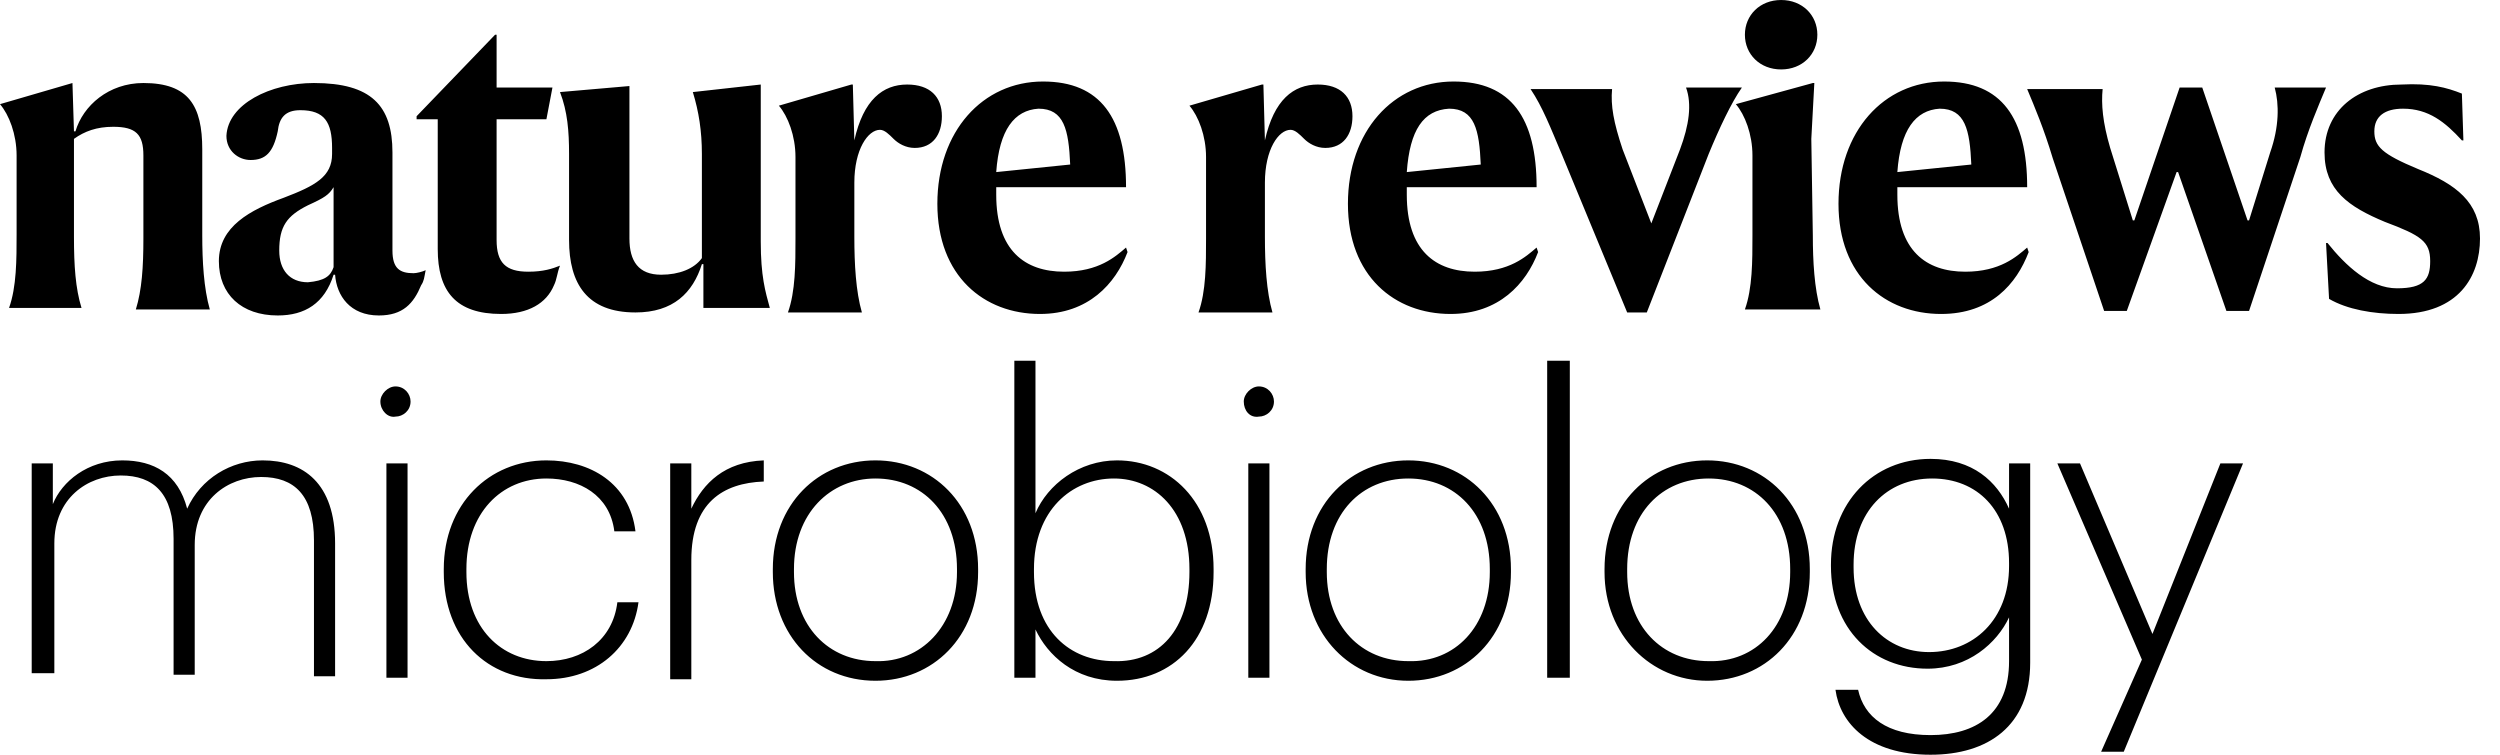 <svg height="32" viewBox="0 0 106 32" width="106" xmlns="http://www.w3.org/2000/svg"><path d="m3.072 3.52.064 2.048h.064c.32-1.088 1.408-2.048 2.88-2.048 1.92 0 2.496.96 2.496 2.816v3.648c0 1.088.064 2.24.32 3.136h-3.136c.256-.832.32-1.792.32-3.008v-3.52c0-.896-.32-1.216-1.28-1.216-.704 0-1.216.192-1.664.512v4.16c0 1.216.064 2.176.32 3.008h-3.072c.32-.896.32-2.048.32-3.136v-3.328c0-.896-.32-1.728-.704-2.176zm10.24 0c2.432 0 3.328.96 3.328 2.944v4.16c0 .768.32.96.896.96.128 0 .384-.064.512-.128-.064.32-.064.448-.192.64-.32.768-.768 1.28-1.792 1.28-1.216 0-1.792-.832-1.856-1.728h-.064c-.384 1.216-1.216 1.728-2.368 1.728-1.536 0-2.496-.896-2.496-2.304 0-1.472 1.344-2.176 2.752-2.688 1.344-.512 2.048-.896 2.048-1.856v-.256c0-1.088-.32-1.6-1.344-1.6-.64 0-.896.32-.96.896-.192.896-.512 1.216-1.152 1.216-.512 0-1.024-.384-1.024-1.024.064-1.344 1.856-2.24 3.712-2.24zm.832 7.808v-3.392c-.192.32-.384.448-1.088.768-.896.448-1.216.896-1.216 1.92 0 .832.448 1.344 1.216 1.344.704-.064.96-.256 1.088-.64zm9.344.768c-.32.768-1.088 1.216-2.24 1.216-1.92 0-2.688-.96-2.688-2.752v-5.504h-.896v-.128l3.328-3.456h.064v2.24h2.368l-.256 1.344h-2.112v5.12c0 .96.384 1.344 1.344 1.344.64 0 1.024-.128 1.344-.256-.128.32-.128.576-.256.832zm3.2-8.448v6.464c0 .96.384 1.536 1.344 1.536.768 0 1.408-.256 1.728-.704v-4.416c0-.96-.128-1.792-.384-2.624l2.88-.32v6.656c0 1.472.192 2.112.384 2.816h-2.816v-1.856h-.064c-.384 1.216-1.216 2.048-2.816 2.048-2.048 0-2.816-1.216-2.816-3.072v-3.648c0-.96-.064-1.792-.384-2.624zm9.536 2.304c.384-1.728 1.216-2.368 2.24-2.368.96 0 1.472.512 1.472 1.344 0 .768-.384 1.344-1.152 1.344-.384 0-.704-.192-.896-.384s-.384-.384-.576-.384c-.512 0-1.088.832-1.088 2.24v2.304c0 1.152.064 2.304.32 3.2h-3.136c.32-.896.32-2.048.32-3.136v-3.456c0-.896-.32-1.728-.704-2.176l3.072-.896h.064zm7.872 7.36c-2.368 0-4.352-1.6-4.352-4.672s1.92-5.184 4.48-5.184c2.432 0 3.52 1.536 3.52 4.48h-5.504v.32c0 2.368 1.216 3.264 2.88 3.264 1.472 0 2.176-.64 2.624-1.024l.064.192c-.512 1.344-1.664 2.624-3.712 2.624zm-1.856-6.016 3.136-.32c-.064-1.472-.256-2.368-1.344-2.368-1.024.064-1.664.896-1.792 2.688zm11.392-1.344c.384-1.728 1.216-2.368 2.24-2.368.96 0 1.472.512 1.472 1.344 0 .768-.384 1.344-1.152 1.344-.384 0-.704-.192-.896-.384s-.384-.384-.576-.384c-.512 0-1.088.832-1.088 2.24v2.304c0 1.152.064 2.304.32 3.2h-3.136c.32-.896.32-2.048.32-3.136v-3.456c0-.896-.32-1.728-.704-2.176l3.072-.896h.064zm7.872 7.36c-2.368 0-4.352-1.6-4.352-4.672s1.92-5.184 4.48-5.184c2.432 0 3.52 1.536 3.52 4.48h-5.504v.32c0 2.368 1.216 3.264 2.88 3.264 1.472 0 2.176-.64 2.624-1.024l.064.192c-.512 1.344-1.664 2.624-3.712 2.624zm-1.856-6.016 3.136-.32c-.064-1.472-.256-2.368-1.344-2.368-1.088.064-1.664.896-1.792 2.688zm9.152-.96 1.216 3.136 1.216-3.136c.384-1.024.512-1.92.256-2.624h2.368c-.448.64-.96 1.728-1.408 2.816l-2.624 6.72h-.832l-2.752-6.656c-.512-1.216-.832-2.048-1.344-2.816h3.456c-.064.704.064 1.408.448 2.56zm8.064 3.648c0 1.088.064 2.24.32 3.136h-3.2c.32-.896.32-2.048.32-3.136v-3.392c0-.896-.32-1.728-.704-2.176l3.264-.896h.064l-.128 2.368zm-2.88-8.512c0-.832.64-1.472 1.536-1.472s1.536.64 1.536 1.472-.64 1.472-1.536 1.472-1.536-.64-1.536-1.472zm8.32 11.84c-2.368 0-4.352-1.6-4.352-4.672s1.92-5.184 4.48-5.184c2.432 0 3.52 1.536 3.52 4.48h-5.504v.32c0 2.368 1.216 3.264 2.88 3.264 1.472 0 2.176-.64 2.624-1.024l.064.192c-.512 1.344-1.6 2.624-3.712 2.624zm-1.856-6.016 3.136-.32c-.064-1.472-.256-2.368-1.344-2.368-1.024.064-1.664.896-1.792 2.688zm9.024-1.024.96 3.072h.064l1.92-5.632h.96l1.92 5.632h.064l.896-2.88c.384-1.088.384-2.048.192-2.752h2.176c-.32.768-.768 1.792-1.088 2.944l-2.176 6.528h-.96l-2.048-5.888h-.064l-2.112 5.888h-.96l-2.176-6.464c-.384-1.28-.768-2.176-1.088-2.944h3.2c-.064.64 0 1.408.32 2.496zm14.912-2.304.064 1.984h-.064c-.704-.768-1.408-1.344-2.496-1.344-.768 0-1.216.32-1.216.96s.32.96 1.856 1.6c1.6.64 2.624 1.408 2.624 2.944 0 1.6-.896 3.2-3.456 3.2-1.088 0-2.176-.192-2.944-.64l-.128-2.368h.064c.768.96 1.792 1.92 2.944 1.92s1.408-.384 1.408-1.152c0-.832-.384-1.088-1.92-1.664-1.536-.64-2.56-1.344-2.56-2.944 0-1.792 1.408-2.88 3.264-2.88 1.216-.064 1.92.128 2.56.384zm-103.04 15.68h.896v1.728c.384-.96 1.472-1.856 2.944-1.856 1.344 0 2.368.576 2.752 2.048.576-1.28 1.856-2.048 3.2-2.048 1.728 0 3.072.96 3.072 3.52v5.632h-.896v-5.76c0-1.92-.832-2.688-2.24-2.688s-2.816.96-2.816 2.88v5.504h-.896v-5.76c0-1.92-.832-2.688-2.24-2.688s-2.816.96-2.816 2.88v5.504h-.96zm14.784-2.624c0-.32.32-.64.64-.64.384 0 .64.32.64.64 0 .384-.32.64-.64.64-.32.064-.64-.256-.64-.64zm.192 2.624h.96v9.088h-.896v-9.088zm2.496 4.608v-.128c0-2.752 1.92-4.608 4.352-4.608 1.856 0 3.52.96 3.776 3.008h-.896c-.192-1.536-1.472-2.24-2.88-2.24-1.92 0-3.392 1.472-3.392 3.84v.128c0 2.368 1.472 3.776 3.392 3.776 1.536 0 2.816-.896 3.008-2.496h.896c-.256 1.92-1.792 3.264-3.904 3.264-2.496.064-4.352-1.728-4.352-4.544zm9.6-4.608h.896v1.92c.512-1.088 1.408-1.984 3.072-2.048v.896c-1.728.064-3.072.896-3.072 3.328v5.056h-.896zm4.352 4.608v-.128c0-2.752 1.92-4.608 4.352-4.608s4.352 1.856 4.352 4.608v.128c0 2.752-1.92 4.608-4.352 4.608-2.496 0-4.352-1.92-4.352-4.608zm7.808 0v-.128c0-2.368-1.472-3.84-3.456-3.84-1.92 0-3.456 1.472-3.456 3.84v.128c0 2.304 1.472 3.776 3.456 3.776 1.92.064 3.456-1.472 3.456-3.776zm3.328 2.432v2.048h-.896v-13.44h.896v6.464c.512-1.216 1.856-2.24 3.456-2.24 2.24 0 4.096 1.728 4.096 4.608v.128c0 2.88-1.728 4.608-4.096 4.608-1.792 0-2.944-1.088-3.456-2.176zm6.528-2.432v-.128c0-2.496-1.472-3.84-3.2-3.84-1.792 0-3.392 1.344-3.392 3.84v.128c0 2.496 1.536 3.776 3.392 3.776 1.92.064 3.2-1.344 3.2-3.776zm2.304-7.232c0-.32.32-.64.64-.64.384 0 .64.32.64.64 0 .384-.32.64-.64.64-.384.064-.64-.256-.64-.64zm.192 2.624h.896v9.088h-.896zm2.432 4.608v-.128c0-2.752 1.92-4.608 4.352-4.608s4.352 1.856 4.352 4.608v.128c0 2.752-1.92 4.608-4.352 4.608s-4.352-1.92-4.352-4.608zm7.808 0v-.128c0-2.368-1.472-3.84-3.456-3.84s-3.456 1.472-3.456 3.84v.128c0 2.304 1.472 3.776 3.456 3.776 1.984.064 3.456-1.472 3.456-3.776zm2.432-8.96h.96v13.44h-.96zm2.432 8.96v-.128c0-2.752 1.92-4.608 4.352-4.608s4.352 1.856 4.352 4.608v.128c0 2.752-1.92 4.608-4.352 4.608-2.368 0-4.352-1.92-4.352-4.608zm7.872 0v-.128c0-2.368-1.472-3.84-3.456-3.84s-3.456 1.472-3.456 3.84v.128c0 2.304 1.472 3.776 3.456 3.776 1.984.064 3.456-1.472 3.456-3.776zm1.92 4.992h.96c.256 1.152 1.216 1.92 3.072 1.92 1.92 0 3.328-.896 3.328-3.136v-1.856c-.512 1.088-1.728 2.176-3.456 2.176-2.304 0-4.096-1.664-4.096-4.352v-.064c0-2.624 1.792-4.48 4.224-4.48 1.792 0 2.816.96 3.328 2.112v-1.92h.896v8.448c0 2.688-1.792 3.904-4.224 3.904-2.624 0-3.84-1.344-4.032-2.752zm7.36-5.248v-.128c0-2.24-1.344-3.584-3.264-3.584s-3.328 1.408-3.328 3.648v.128c0 2.24 1.408 3.584 3.2 3.584 1.856 0 3.392-1.344 3.392-3.648zm5.632 3.968-3.584-8.32h.96l3.072 7.232 2.88-7.232h.96l-5.056 12.224h-.96z"/></svg>